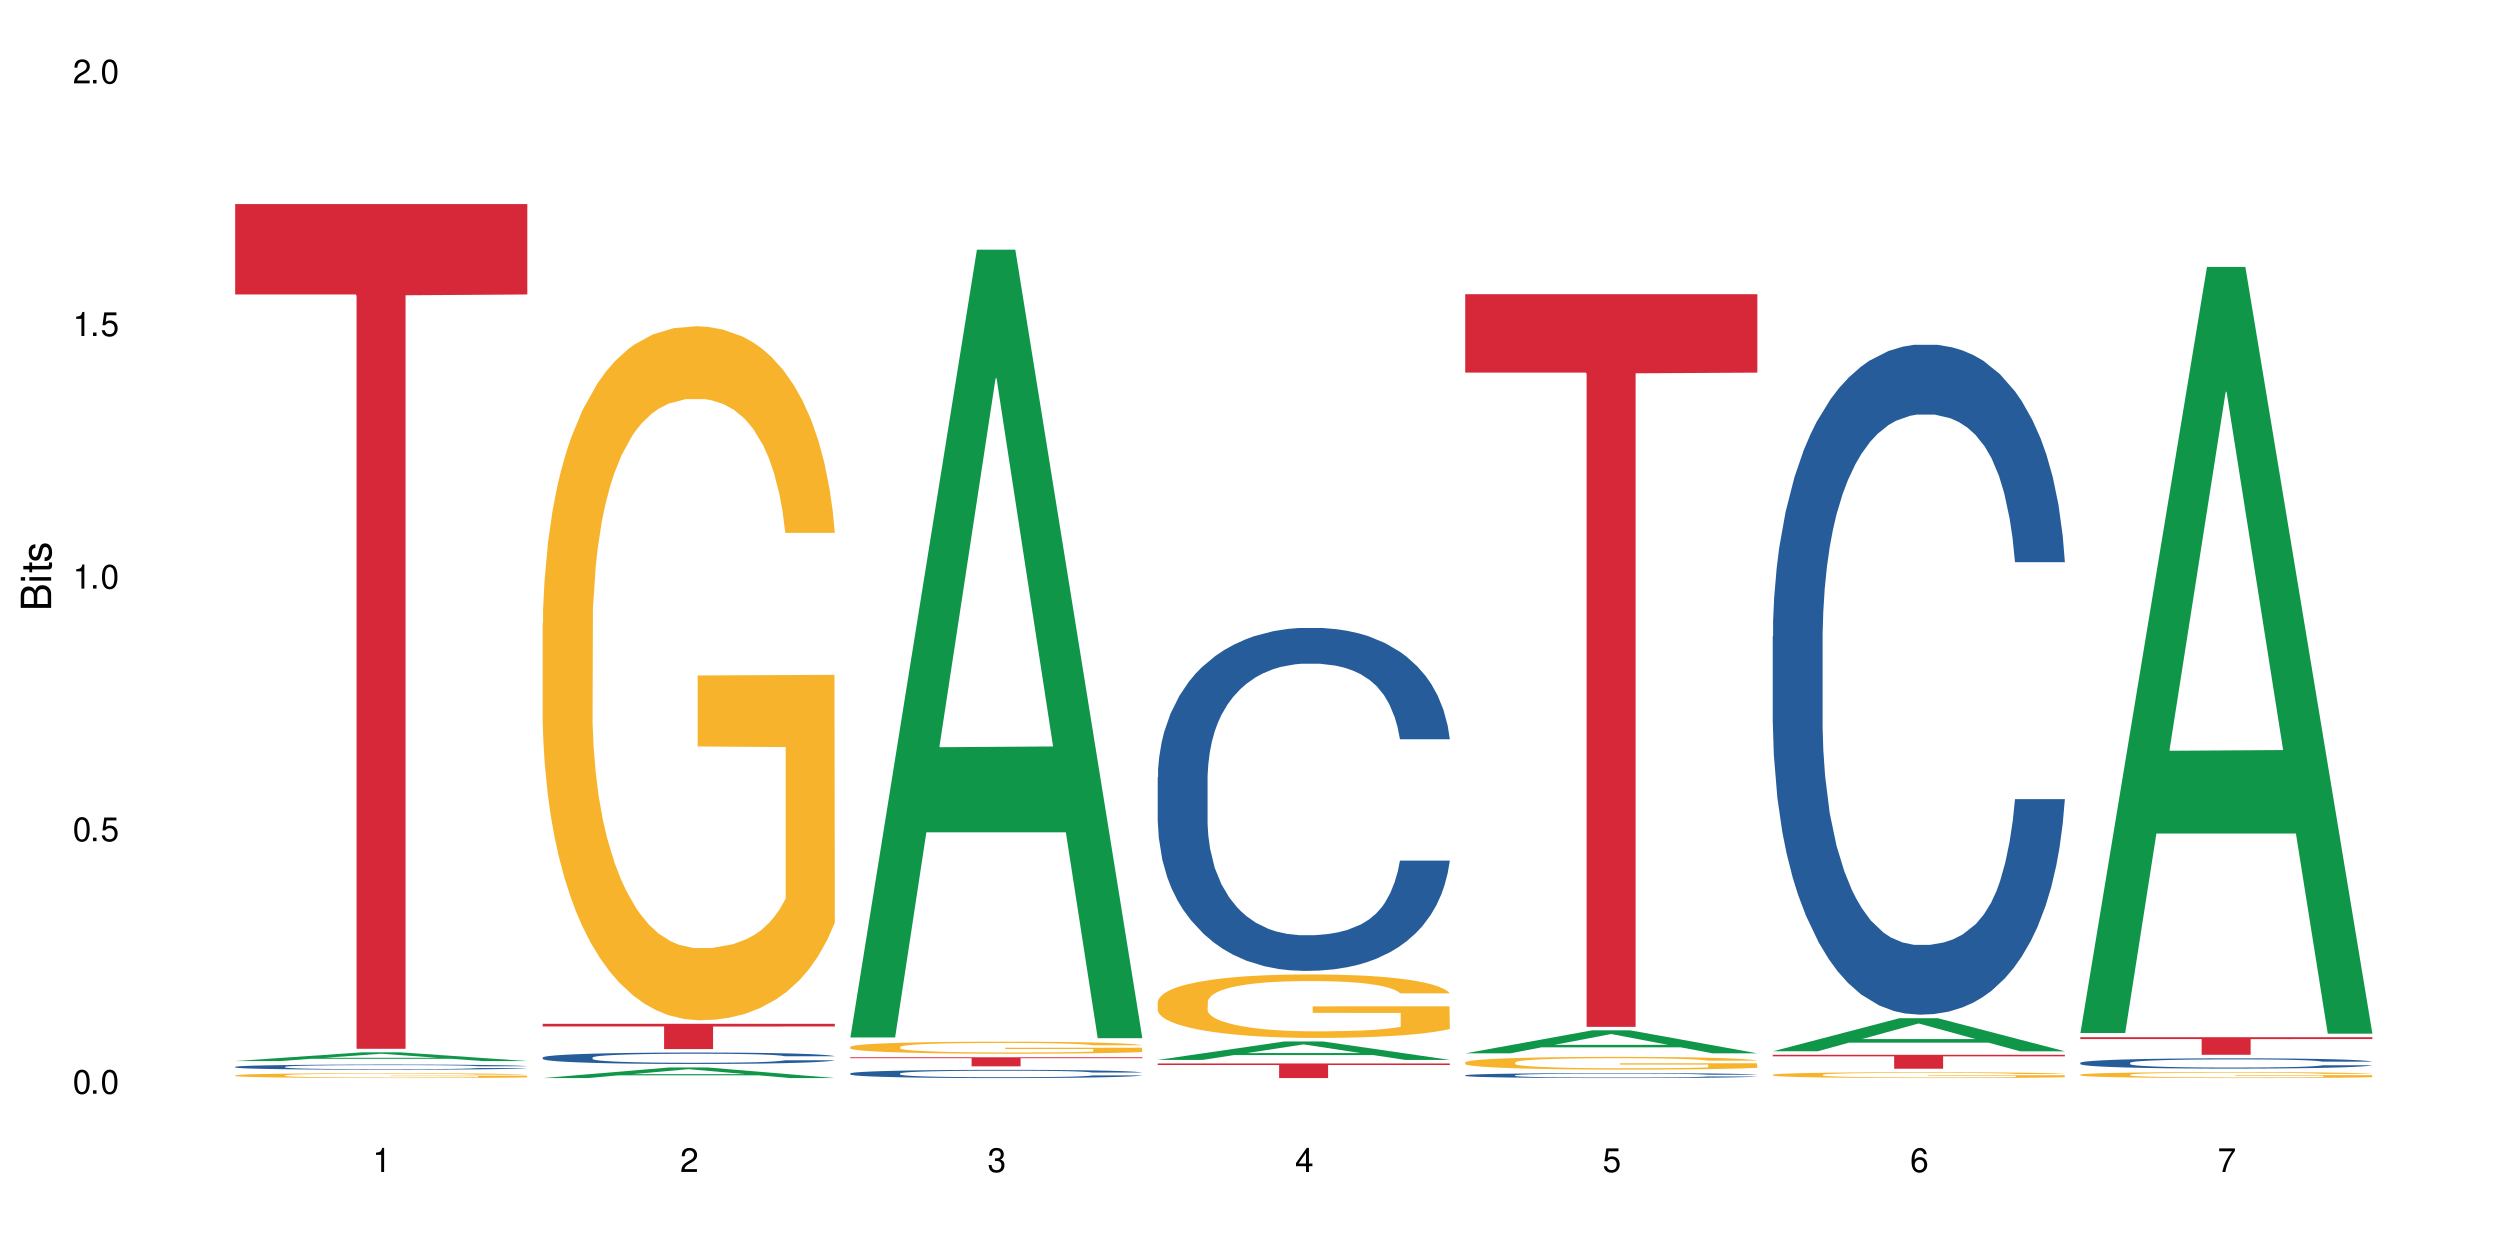 <?xml version="1.0" encoding="UTF-8"?>
<svg xmlns="http://www.w3.org/2000/svg" xmlns:xlink="http://www.w3.org/1999/xlink" width="720" height="360" viewBox="0 0 720 360">
<defs>
<g>
<g id="glyph-0-0">
</g>
<g id="glyph-0-1">
<path d="M 2.641 -6.938 C 2 -6.938 1.422 -6.656 1.078 -6.172 C 0.641 -5.562 0.406 -4.641 0.406 -3.359 C 0.406 -1.016 1.188 0.219 2.641 0.219 C 4.078 0.219 4.859 -1.016 4.859 -3.297 C 4.859 -4.641 4.656 -5.547 4.203 -6.172 C 3.844 -6.656 3.281 -6.938 2.641 -6.938 Z M 2.641 -6.188 C 3.547 -6.188 4 -5.25 4 -3.375 C 4 -1.406 3.562 -0.484 2.625 -0.484 C 1.734 -0.484 1.281 -1.438 1.281 -3.344 C 1.281 -5.25 1.734 -6.188 2.641 -6.188 Z M 2.641 -6.188 "/>
</g>
<g id="glyph-0-2">
<path d="M 1.828 -1 L 0.828 -1 L 0.828 0 L 1.828 0 Z M 1.828 -1 "/>
</g>
<g id="glyph-0-3">
<path d="M 4.562 -6.797 L 1.062 -6.797 L 0.547 -3.094 L 1.328 -3.094 C 1.719 -3.562 2.047 -3.734 2.578 -3.734 C 3.484 -3.734 4.062 -3.109 4.062 -2.094 C 4.062 -1.125 3.484 -0.531 2.578 -0.531 C 1.828 -0.531 1.375 -0.906 1.188 -1.672 L 0.328 -1.672 C 0.453 -1.109 0.547 -0.844 0.75 -0.594 C 1.125 -0.078 1.828 0.219 2.594 0.219 C 3.969 0.219 4.922 -0.781 4.922 -2.219 C 4.922 -3.562 4.031 -4.484 2.719 -4.484 C 2.25 -4.484 1.859 -4.359 1.469 -4.062 L 1.734 -5.969 L 4.562 -5.969 Z M 4.562 -6.797 "/>
</g>
<g id="glyph-0-4">
<path d="M 2.484 -4.938 L 2.484 0 L 3.328 0 L 3.328 -6.938 L 2.766 -6.938 C 2.469 -5.875 2.281 -5.734 0.984 -5.562 L 0.984 -4.938 Z M 2.484 -4.938 "/>
</g>
<g id="glyph-0-5">
<path d="M 4.859 -0.828 L 1.281 -0.828 C 1.359 -1.406 1.672 -1.781 2.5 -2.281 L 3.469 -2.828 C 4.406 -3.344 4.906 -4.062 4.906 -4.906 C 4.906 -5.484 4.672 -6.031 4.266 -6.406 C 3.859 -6.766 3.375 -6.938 2.719 -6.938 C 1.859 -6.938 1.219 -6.625 0.844 -6.031 C 0.609 -5.672 0.5 -5.234 0.484 -4.531 L 1.328 -4.531 C 1.359 -5.016 1.406 -5.281 1.531 -5.516 C 1.75 -5.938 2.188 -6.203 2.703 -6.203 C 3.469 -6.203 4.031 -5.641 4.031 -4.891 C 4.031 -4.344 3.719 -3.859 3.125 -3.516 L 2.234 -3 C 0.812 -2.172 0.406 -1.531 0.328 -0.016 L 4.859 -0.016 Z M 4.859 -0.828 "/>
</g>
<g id="glyph-0-6">
<path d="M 2.125 -3.188 L 2.578 -3.188 C 3.5 -3.188 3.984 -2.766 3.984 -1.922 C 3.984 -1.062 3.469 -0.531 2.594 -0.531 C 1.656 -0.531 1.203 -1 1.156 -2.016 L 0.312 -2.016 C 0.344 -1.453 0.438 -1.094 0.609 -0.781 C 0.953 -0.109 1.625 0.219 2.547 0.219 C 3.953 0.219 4.859 -0.625 4.859 -1.938 C 4.859 -2.828 4.516 -3.297 3.703 -3.594 C 4.344 -3.844 4.656 -4.328 4.656 -5.031 C 4.656 -6.219 3.875 -6.938 2.578 -6.938 C 1.203 -6.938 0.484 -6.172 0.453 -4.703 L 1.297 -4.703 C 1.312 -5.125 1.344 -5.359 1.453 -5.578 C 1.641 -5.969 2.062 -6.203 2.594 -6.203 C 3.344 -6.203 3.797 -5.75 3.797 -5 C 3.797 -4.516 3.609 -4.219 3.25 -4.047 C 3.016 -3.953 2.703 -3.922 2.125 -3.906 Z M 2.125 -3.188 "/>
</g>
<g id="glyph-0-7">
<path d="M 3.141 -1.672 L 3.141 0 L 3.984 0 L 3.984 -1.672 L 4.984 -1.672 L 4.984 -2.438 L 3.984 -2.438 L 3.984 -6.938 L 3.359 -6.938 L 0.266 -2.578 L 0.266 -1.672 Z M 3.141 -2.438 L 1 -2.438 L 3.141 -5.5 Z M 3.141 -2.438 "/>
</g>
<g id="glyph-0-8">
<path d="M 4.781 -5.125 C 4.609 -6.266 3.891 -6.938 2.844 -6.938 C 2.094 -6.938 1.422 -6.578 1.031 -5.953 C 0.594 -5.266 0.406 -4.422 0.406 -3.172 C 0.406 -2 0.578 -1.25 0.984 -0.641 C 1.359 -0.078 1.953 0.219 2.703 0.219 C 3.984 0.219 4.922 -0.75 4.922 -2.094 C 4.922 -3.375 4.062 -4.281 2.844 -4.281 C 2.172 -4.281 1.641 -4.031 1.281 -3.516 C 1.281 -5.234 1.828 -6.188 2.797 -6.188 C 3.391 -6.188 3.797 -5.797 3.938 -5.125 Z M 2.734 -3.531 C 3.547 -3.531 4.062 -2.953 4.062 -2.031 C 4.062 -1.156 3.484 -0.531 2.703 -0.531 C 1.922 -0.531 1.328 -1.188 1.328 -2.078 C 1.328 -2.938 1.906 -3.531 2.734 -3.531 Z M 2.734 -3.531 "/>
</g>
<g id="glyph-0-9">
<path d="M 4.984 -6.797 L 0.438 -6.797 L 0.438 -5.969 L 4.109 -5.969 C 2.5 -3.656 1.828 -2.234 1.328 0 L 2.219 0 C 2.594 -2.172 3.453 -4.047 4.984 -6.094 Z M 4.984 -6.797 "/>
</g>
<g id="glyph-1-0">
</g>
<g id="glyph-1-1">
<path d="M 0 -0.953 L 0 -4.891 C 0 -5.719 -0.234 -6.344 -0.734 -6.797 C -1.188 -7.234 -1.812 -7.469 -2.5 -7.469 C -3.547 -7.469 -4.188 -7 -4.625 -5.875 C -4.984 -6.688 -5.625 -7.094 -6.531 -7.094 C -7.172 -7.094 -7.734 -6.859 -8.141 -6.391 C -8.562 -5.922 -8.75 -5.344 -8.75 -4.5 L -8.75 -0.953 Z M -4.984 -2.062 L -7.766 -2.062 L -7.766 -4.219 C -7.766 -4.844 -7.688 -5.203 -7.453 -5.5 C -7.219 -5.812 -6.859 -5.969 -6.375 -5.969 C -5.891 -5.969 -5.531 -5.812 -5.297 -5.5 C -5.062 -5.203 -4.984 -4.844 -4.984 -4.219 Z M -0.984 -2.062 L -4 -2.062 L -4 -4.781 C -4 -5.766 -3.438 -6.359 -2.484 -6.359 C -1.547 -6.359 -0.984 -5.766 -0.984 -4.781 Z M -0.984 -2.062 "/>
</g>
<g id="glyph-1-2">
<path d="M -6.281 -1.797 L -6.281 -0.797 L 0 -0.797 L 0 -1.797 Z M -8.75 -1.797 L -8.75 -0.797 L -7.484 -0.797 L -7.484 -1.797 Z M -8.75 -1.797 "/>
</g>
<g id="glyph-1-3">
<path d="M -6.281 -3.047 L -6.281 -2.016 L -8.016 -2.016 L -8.016 -1.016 L -6.281 -1.016 L -6.281 -0.172 L -5.469 -0.172 L -5.469 -1.016 L -0.719 -1.016 C -0.078 -1.016 0.281 -1.453 0.281 -2.234 C 0.281 -2.5 0.25 -2.719 0.188 -3.047 L -0.641 -3.047 C -0.609 -2.906 -0.594 -2.766 -0.594 -2.562 C -0.594 -2.141 -0.719 -2.016 -1.156 -2.016 L -5.469 -2.016 L -5.469 -3.047 Z M -6.281 -3.047 "/>
</g>
<g id="glyph-1-4">
<path d="M -4.531 -5.25 C -5.766 -5.25 -6.469 -4.422 -6.469 -2.969 C -6.469 -1.516 -5.719 -0.562 -4.547 -0.562 C -3.562 -0.562 -3.094 -1.062 -2.734 -2.562 L -2.516 -3.484 C -2.344 -4.188 -2.094 -4.469 -1.641 -4.469 C -1.047 -4.469 -0.641 -3.875 -0.641 -3 C -0.641 -2.453 -0.797 -2 -1.062 -1.75 C -1.25 -1.594 -1.422 -1.531 -1.875 -1.469 L -1.875 -0.406 C -0.422 -0.453 0.281 -1.266 0.281 -2.922 C 0.281 -4.5 -0.5 -5.516 -1.719 -5.516 C -2.656 -5.516 -3.172 -4.984 -3.469 -3.734 L -3.703 -2.766 C -3.891 -1.953 -4.156 -1.609 -4.594 -1.609 C -5.188 -1.609 -5.547 -2.125 -5.547 -2.938 C -5.547 -3.75 -5.203 -4.172 -4.531 -4.203 Z M -4.531 -5.25 "/>
</g>
</g>
</defs>
<rect x="-72" y="-36" width="864" height="432" fill="rgb(100%, 100%, 100%)" fill-opacity="1"/>
<path fill-rule="nonzero" fill="rgb(6.275%, 58.824%, 28.235%)" fill-opacity="1" d="M 67.73 305.582 L 67.82 305.578 L 104.227 303.074 L 115.281 303.074 L 151.867 305.586 L 139.012 305.586 L 129.844 304.93 L 89.664 304.93 L 80.676 305.582 L 67.73 305.582 L 93.527 304.656 L 126.156 304.656 L 109.887 303.484 L 109.707 303.484 L 109.527 303.488 L 93.438 304.656 L 93.527 304.656 Z M 67.73 305.582 "/>
<path fill-rule="nonzero" fill="rgb(14.51%, 36.078%, 60%)" fill-opacity="1" d="M 67.73 307.242 L 67.832 307.238 L 67.832 307.207 L 68.141 307.156 L 68.859 307.09 L 69.578 307.047 L 71.426 306.965 L 73.988 306.887 L 76.656 306.828 L 78.605 306.793 L 80.352 306.766 L 84.352 306.715 L 86.918 306.691 L 89.688 306.668 L 93.074 306.645 L 95.535 306.629 L 101.078 306.609 L 105.18 306.598 L 108.363 306.594 L 115.238 306.594 L 119.34 306.602 L 122.316 306.605 L 125.598 306.617 L 128.371 306.629 L 133.191 306.66 L 137.5 306.699 L 139.449 306.719 L 142.527 306.762 L 144.891 306.801 L 146.531 306.836 L 148.379 306.887 L 150.02 306.949 L 151.25 307.02 L 151.867 307.078 L 137.5 307.078 L 136.785 307.023 L 135.961 306.98 L 134.422 306.926 L 132.883 306.887 L 130.73 306.848 L 128.781 306.82 L 126.113 306.793 L 123.754 306.777 L 121.289 306.766 L 118.93 306.758 L 114.414 306.75 L 109.184 306.75 L 107.234 306.754 L 103.23 306.762 L 101.078 306.773 L 98 306.793 L 95.844 306.809 L 93.281 306.836 L 91.535 306.859 L 89.379 306.895 L 87.84 306.926 L 86.098 306.973 L 85.07 307.004 L 84.148 307.043 L 83.328 307.086 L 82.711 307.137 L 82.301 307.184 L 82.094 307.234 L 82.094 307.445 L 82.301 307.492 L 82.812 307.551 L 84.148 307.633 L 86.098 307.703 L 88.355 307.762 L 90.508 307.801 L 91.742 307.82 L 93.383 307.844 L 95.945 307.871 L 99.641 307.898 L 101.797 307.91 L 105.078 307.918 L 108.465 307.926 L 112.98 307.926 L 116.98 307.918 L 119.648 307.914 L 122.418 307.902 L 126.215 307.879 L 128.574 307.855 L 130.629 307.832 L 132.168 307.805 L 133.191 307.785 L 134.73 307.742 L 135.961 307.695 L 136.887 307.648 L 137.5 307.602 L 151.867 307.602 L 151.25 307.656 L 150.328 307.707 L 149.402 307.75 L 147.969 307.797 L 146.324 307.836 L 143.965 307.887 L 142.016 307.918 L 139.449 307.949 L 137.09 307.977 L 134.527 308 L 130.73 308.027 L 128.266 308.039 L 125.598 308.051 L 122.418 308.062 L 118.418 308.074 L 114.109 308.078 L 105.797 308.078 L 102.617 308.07 L 98.41 308.059 L 93.176 308.035 L 89.379 308.008 L 86.406 307.984 L 83.84 307.957 L 80.969 307.918 L 77.273 307.859 L 75.016 307.812 L 73.477 307.773 L 71.734 307.723 L 70.5 307.676 L 69.066 307.598 L 68.039 307.504 L 67.73 307.43 Z M 67.73 307.242 "/>
<path fill-rule="nonzero" fill="rgb(96.863%, 70.196%, 16.863%)" fill-opacity="1" d="M 67.73 309.688 L 67.832 309.688 L 67.832 309.66 L 68.242 309.605 L 69.27 309.523 L 70.605 309.461 L 72.039 309.41 L 72.965 309.383 L 74.504 309.344 L 75.836 309.316 L 79.223 309.258 L 83.531 309.203 L 85.891 309.184 L 88.559 309.16 L 92.355 309.137 L 94.102 309.129 L 99.438 309.105 L 105.488 309.094 L 112.16 309.09 L 115.238 309.09 L 119.441 309.098 L 125.188 309.109 L 128.473 309.125 L 131.039 309.137 L 133.707 309.152 L 136.988 309.18 L 140.066 309.207 L 142.527 309.238 L 144.992 309.277 L 147.043 309.316 L 148.789 309.363 L 150.328 309.418 L 151.25 309.461 L 151.867 309.504 L 137.605 309.504 L 136.785 309.461 L 135.859 309.426 L 134.32 309.383 L 131.242 309.328 L 128.371 309.297 L 125.906 309.277 L 122.828 309.258 L 119.855 309.246 L 116.469 309.238 L 108.977 309.238 L 104.055 309.246 L 101.18 309.254 L 99.129 309.266 L 96.254 309.285 L 94.512 309.301 L 93.484 309.312 L 90.406 309.352 L 88.355 309.387 L 87.227 309.41 L 85.789 309.449 L 84.762 309.484 L 83.633 309.535 L 83.02 309.57 L 82.199 309.66 L 82.094 309.887 L 82.402 309.938 L 83.02 309.988 L 83.84 310.035 L 85.07 310.082 L 86.301 310.121 L 88.457 310.168 L 90.305 310.203 L 91.742 310.223 L 94.512 310.258 L 95.641 310.27 L 98.309 310.293 L 101.078 310.312 L 104.465 310.324 L 107.027 310.332 L 111.133 310.34 L 116.363 310.34 L 122.52 310.332 L 126.422 310.324 L 129.09 310.312 L 130.832 310.305 L 132.988 310.289 L 134.527 310.277 L 135.961 310.262 L 137.707 310.242 L 137.707 309.938 L 112.363 309.934 L 112.363 309.793 L 151.762 309.789 L 151.867 310.289 L 149.711 310.324 L 147.043 310.355 L 144.48 310.383 L 141.812 310.402 L 138.016 310.43 L 134.938 310.441 L 130.215 310.461 L 125.906 310.473 L 121.395 310.48 L 117.391 310.484 L 108.465 310.484 L 103.949 310.477 L 100.359 310.465 L 97.074 310.453 L 93.793 310.438 L 89.688 310.41 L 87.02 310.387 L 84.25 310.359 L 81.48 310.328 L 79.016 310.293 L 75.734 310.238 L 73.988 310.199 L 72.348 310.156 L 71.117 310.117 L 69.988 310.07 L 69.168 310.027 L 68.348 309.973 L 67.938 309.926 L 67.73 309.887 Z M 67.73 309.688 "/>
<path fill-rule="nonzero" fill="rgb(83.922%, 15.686%, 22.353%)" fill-opacity="1" d="M 67.73 58.766 L 151.867 58.766 L 151.867 84.809 L 116.801 85.039 L 116.801 302.062 L 102.695 302.062 L 102.695 85.266 L 102.488 84.809 L 67.73 84.809 Z M 67.73 58.766 "/>
<path fill-rule="nonzero" fill="rgb(6.275%, 58.824%, 28.235%)" fill-opacity="1" d="M 156.293 310.484 L 156.383 310.48 L 192.789 307.43 L 203.844 307.43 L 240.43 310.484 L 227.574 310.484 L 218.406 309.688 L 178.227 309.688 L 169.238 310.484 L 156.293 310.484 L 182.094 309.359 L 214.723 309.355 L 198.453 307.93 L 198.273 307.926 L 198.094 307.938 L 182.004 309.355 L 182.094 309.359 Z M 156.293 310.484 "/>
<path fill-rule="nonzero" fill="rgb(14.51%, 36.078%, 60%)" fill-opacity="1" d="M 156.293 304.562 L 156.398 304.562 L 156.398 304.488 L 156.703 304.375 L 157.422 304.23 L 158.141 304.133 L 159.988 303.953 L 162.555 303.785 L 165.223 303.652 L 167.172 303.574 L 168.914 303.512 L 172.918 303.402 L 175.48 303.344 L 178.25 303.293 L 181.637 303.242 L 184.102 303.215 L 189.641 303.164 L 193.746 303.145 L 196.926 303.137 L 203.801 303.137 L 207.902 303.148 L 210.879 303.164 L 214.164 303.188 L 216.934 303.215 L 221.754 303.281 L 226.066 303.363 L 228.016 303.41 L 231.094 303.504 L 233.453 303.594 L 235.094 303.672 L 236.941 303.785 L 238.582 303.918 L 239.812 304.07 L 240.43 304.199 L 226.066 304.199 L 225.348 304.082 L 224.527 303.988 L 222.988 303.863 L 221.449 303.777 L 219.293 303.691 L 217.344 303.633 L 214.676 303.578 L 212.316 303.539 L 209.855 303.512 L 207.492 303.496 L 202.98 303.477 L 197.746 303.477 L 195.797 303.484 L 191.797 303.508 L 189.641 303.527 L 186.562 303.57 L 184.406 303.609 L 181.844 303.668 L 180.098 303.719 L 177.945 303.797 L 176.406 303.867 L 174.66 303.969 L 173.633 304.043 L 172.711 304.125 L 171.891 304.227 L 171.273 304.332 L 170.863 304.441 L 170.66 304.551 L 170.66 305.016 L 170.863 305.121 L 171.379 305.25 L 172.711 305.434 L 174.66 305.59 L 176.918 305.719 L 179.074 305.809 L 180.305 305.848 L 181.945 305.898 L 184.512 305.957 L 188.203 306.02 L 190.359 306.043 L 193.641 306.066 L 197.027 306.078 L 201.543 306.078 L 205.543 306.066 L 208.211 306.051 L 210.98 306.027 L 214.777 305.977 L 217.137 305.926 L 219.191 305.871 L 220.73 305.812 L 221.754 305.766 L 223.293 305.672 L 224.527 305.57 L 225.449 305.465 L 226.066 305.363 L 240.43 305.363 L 239.812 305.484 L 238.891 305.602 L 237.969 305.688 L 236.531 305.793 L 234.891 305.887 L 232.527 305.992 L 230.578 306.059 L 228.016 306.133 L 225.656 306.191 L 223.09 306.242 L 219.293 306.305 L 216.832 306.332 L 214.164 306.359 L 210.98 306.383 L 206.98 306.406 L 202.672 306.418 L 198.668 306.418 L 194.359 306.414 L 191.18 306.402 L 186.973 306.375 L 181.738 306.32 L 177.945 306.266 L 174.969 306.207 L 172.402 306.148 L 169.531 306.066 L 165.836 305.934 L 163.578 305.832 L 162.039 305.746 L 160.297 305.629 L 159.066 305.523 L 157.629 305.355 L 156.602 305.145 L 156.293 304.98 Z M 156.293 304.562 "/>
<path fill-rule="nonzero" fill="rgb(96.863%, 70.196%, 16.863%)" fill-opacity="1" d="M 156.293 179.566 L 156.398 179.387 L 156.398 175.734 L 156.809 167.52 L 157.832 156.203 L 159.168 146.891 L 160.605 139.59 L 161.527 135.758 L 163.066 130.281 L 164.398 126.266 L 167.785 118.051 L 172.094 110.383 L 174.457 107.098 L 177.121 103.992 L 180.918 100.527 L 182.664 99.246 L 188 96.328 L 194.051 94.5 L 200.723 93.953 L 203.801 94.137 L 208.008 94.867 L 213.754 96.875 L 217.035 98.699 L 219.602 100.527 L 222.27 102.898 L 225.551 106.551 L 228.629 110.93 L 231.094 115.312 L 233.555 120.789 L 235.605 126.629 L 237.352 133.02 L 238.891 140.684 L 239.812 147.074 L 240.43 153.465 L 226.168 153.465 L 225.348 147.074 L 224.422 142.145 L 222.883 136.121 L 221.344 131.742 L 219.805 128.273 L 216.934 123.527 L 214.473 120.605 L 211.395 118.051 L 208.418 116.406 L 205.031 115.312 L 202.98 114.945 L 197.543 114.945 L 192.617 116.223 L 189.742 117.684 L 187.691 119.145 L 184.816 121.883 L 183.074 124.074 L 182.047 125.535 L 178.969 131.191 L 176.918 136.305 L 175.789 139.773 L 174.352 145.25 L 173.328 150.176 L 172.199 157.48 L 171.582 162.957 L 170.762 175.367 L 170.66 208.227 L 170.965 215.164 L 171.582 222.648 L 172.402 229.219 L 173.633 236.156 L 174.867 241.449 L 177.02 248.57 L 178.867 253.316 L 180.305 256.418 L 183.074 261.348 L 184.203 262.988 L 186.871 266.277 L 189.641 268.832 L 193.027 271.023 L 195.59 272.117 L 199.695 273.031 L 204.93 273.031 L 211.086 271.934 L 214.984 270.473 L 217.652 269.016 L 219.395 267.734 L 221.551 265.727 L 223.09 263.902 L 224.527 261.895 L 226.27 258.793 L 226.27 215.164 L 200.926 214.98 L 200.926 194.535 L 240.328 194.352 L 240.43 265.727 L 238.273 270.656 L 235.605 275.402 L 233.043 279.055 L 230.375 282.156 L 226.578 285.625 L 223.5 287.816 L 218.781 290.371 L 214.473 292.016 L 209.957 293.109 L 205.953 293.656 L 201.234 293.84 L 197.027 293.477 L 192.512 292.379 L 188.922 290.918 L 185.641 289.094 L 182.355 286.719 L 178.25 282.887 L 175.582 279.785 L 172.812 275.949 L 170.043 271.387 L 167.582 266.457 L 165.938 262.625 L 164.297 258.242 L 162.555 252.766 L 160.91 246.562 L 159.68 240.902 L 158.551 234.512 L 157.73 228.488 L 156.91 220.273 L 156.5 213.703 L 156.293 208.043 Z M 156.293 179.566 "/>
<path fill-rule="nonzero" fill="rgb(83.922%, 15.686%, 22.353%)" fill-opacity="1" d="M 156.293 294.852 L 240.43 294.852 L 240.43 295.629 L 205.363 295.637 L 205.363 302.125 L 191.258 302.125 L 191.258 295.645 L 191.051 295.629 L 156.293 295.629 Z M 156.293 294.852 "/>
<path fill-rule="nonzero" fill="rgb(6.275%, 58.824%, 28.235%)" fill-opacity="1" d="M 244.859 298.781 L 244.949 298.57 L 281.352 71.902 L 292.41 71.902 L 328.992 298.996 L 316.141 298.996 L 306.969 239.719 L 266.789 239.719 L 257.801 298.781 L 244.859 298.781 L 270.656 215.195 L 303.285 214.98 L 287.016 109.004 L 286.836 108.793 L 286.656 109.434 L 270.566 214.98 L 270.656 215.195 Z M 244.859 298.781 "/>
<path fill-rule="nonzero" fill="rgb(14.51%, 36.078%, 60%)" fill-opacity="1" d="M 244.859 309.148 L 244.961 309.145 L 244.961 309.094 L 245.27 309.012 L 245.988 308.906 L 246.703 308.836 L 248.551 308.707 L 251.117 308.586 L 253.785 308.488 L 255.734 308.434 L 257.477 308.391 L 261.48 308.309 L 264.043 308.27 L 266.816 308.23 L 270.199 308.195 L 272.664 308.172 L 278.203 308.137 L 282.309 308.125 L 285.488 308.117 L 292.363 308.117 L 296.469 308.125 L 299.441 308.137 L 302.727 308.152 L 305.496 308.172 L 310.32 308.223 L 314.629 308.281 L 316.578 308.316 L 319.656 308.383 L 322.016 308.449 L 323.656 308.504 L 325.504 308.586 L 327.145 308.684 L 328.379 308.793 L 328.992 308.887 L 314.629 308.887 L 313.91 308.801 L 313.09 308.73 L 311.551 308.645 L 310.012 308.582 L 307.855 308.516 L 305.906 308.477 L 303.238 308.434 L 300.879 308.41 L 298.418 308.391 L 296.059 308.375 L 291.543 308.363 L 286.309 308.363 L 284.359 308.367 L 280.359 308.387 L 278.203 308.402 L 275.125 308.43 L 272.973 308.461 L 270.406 308.504 L 268.66 308.539 L 266.508 308.594 L 264.969 308.645 L 263.223 308.715 L 262.199 308.77 L 261.273 308.832 L 260.453 308.902 L 259.84 308.98 L 259.426 309.059 L 259.223 309.137 L 259.223 309.473 L 259.426 309.551 L 259.941 309.641 L 261.273 309.773 L 263.223 309.887 L 265.48 309.98 L 267.637 310.043 L 268.867 310.074 L 270.508 310.109 L 273.074 310.152 L 276.77 310.195 L 278.922 310.211 L 282.207 310.23 L 285.59 310.238 L 290.105 310.238 L 294.109 310.23 L 296.773 310.219 L 299.547 310.203 L 303.344 310.164 L 305.703 310.129 L 307.754 310.09 L 309.293 310.047 L 310.32 310.012 L 311.859 309.945 L 313.09 309.871 L 314.012 309.797 L 314.629 309.723 L 328.992 309.723 L 328.379 309.809 L 327.453 309.895 L 326.531 309.957 L 325.094 310.031 L 323.453 310.102 L 321.094 310.176 L 319.145 310.227 L 316.578 310.281 L 314.219 310.32 L 311.652 310.359 L 307.855 310.402 L 305.395 310.422 L 302.727 310.441 L 299.547 310.461 L 295.543 310.473 L 291.234 310.484 L 287.234 310.484 L 282.926 310.48 L 279.742 310.473 L 275.535 310.453 L 270.305 310.414 L 266.508 310.371 L 263.531 310.332 L 260.965 310.289 L 258.094 310.23 L 254.398 310.133 L 252.145 310.062 L 250.605 310 L 248.859 309.918 L 247.629 309.84 L 246.191 309.719 L 245.164 309.566 L 244.859 309.445 Z M 244.859 309.148 "/>
<path fill-rule="nonzero" fill="rgb(96.863%, 70.196%, 16.863%)" fill-opacity="1" d="M 244.859 301.492 L 244.961 301.488 L 244.961 301.426 L 245.371 301.281 L 246.398 301.086 L 247.73 300.926 L 249.168 300.797 L 250.09 300.73 L 251.629 300.637 L 252.965 300.566 L 256.348 300.426 L 260.66 300.293 L 263.02 300.234 L 265.688 300.18 L 269.484 300.121 L 271.227 300.098 L 276.562 300.047 L 282.617 300.016 L 289.285 300.008 L 292.363 300.012 L 296.57 300.023 L 302.316 300.059 L 305.598 300.09 L 308.164 300.121 L 310.832 300.16 L 314.117 300.227 L 317.195 300.301 L 319.656 300.379 L 322.117 300.473 L 324.172 300.574 L 325.914 300.684 L 327.453 300.816 L 328.379 300.93 L 328.992 301.039 L 314.73 301.039 L 313.91 300.93 L 312.988 300.844 L 311.449 300.738 L 309.91 300.66 L 308.371 300.602 L 305.496 300.52 L 303.035 300.469 L 299.957 300.426 L 296.98 300.395 L 293.594 300.379 L 291.543 300.371 L 286.105 300.371 L 281.18 300.395 L 278.309 300.418 L 276.254 300.445 L 273.383 300.492 L 271.637 300.527 L 270.613 300.555 L 267.535 300.652 L 265.48 300.742 L 264.352 300.801 L 262.918 300.895 L 261.891 300.98 L 260.762 301.109 L 260.145 301.203 L 259.324 301.418 L 259.223 301.988 L 259.531 302.109 L 260.145 302.238 L 260.965 302.352 L 262.199 302.473 L 263.43 302.566 L 265.582 302.688 L 267.43 302.77 L 268.867 302.824 L 271.637 302.91 L 272.766 302.938 L 275.434 302.996 L 278.203 303.039 L 281.59 303.078 L 284.156 303.098 L 288.258 303.113 L 293.492 303.113 L 299.648 303.094 L 303.547 303.066 L 306.215 303.043 L 307.961 303.02 L 310.113 302.984 L 311.652 302.953 L 313.09 302.918 L 314.832 302.867 L 314.832 302.109 L 289.492 302.105 L 289.492 301.75 L 328.891 301.746 L 328.992 302.984 L 326.84 303.07 L 324.172 303.152 L 321.605 303.219 L 318.938 303.27 L 315.141 303.332 L 312.062 303.367 L 307.344 303.414 L 303.035 303.441 L 298.52 303.461 L 294.52 303.469 L 289.797 303.473 L 285.59 303.469 L 281.078 303.449 L 277.484 303.422 L 274.203 303.391 L 270.918 303.352 L 266.816 303.285 L 264.148 303.23 L 261.379 303.164 L 258.605 303.082 L 256.145 303 L 254.504 302.934 L 252.859 302.855 L 251.117 302.762 L 249.477 302.652 L 248.242 302.555 L 247.113 302.445 L 246.293 302.34 L 245.473 302.199 L 245.062 302.082 L 244.859 301.984 Z M 244.859 301.492 "/>
<path fill-rule="nonzero" fill="rgb(83.922%, 15.686%, 22.353%)" fill-opacity="1" d="M 244.859 304.484 L 328.992 304.484 L 328.992 304.766 L 293.93 304.766 L 293.93 307.105 L 279.82 307.105 L 279.82 304.77 L 279.617 304.766 L 244.859 304.766 Z M 244.859 304.484 "/>
<path fill-rule="nonzero" fill="rgb(6.275%, 58.824%, 28.235%)" fill-opacity="1" d="M 333.422 305.254 L 333.512 305.246 L 369.914 299.934 L 380.973 299.934 L 417.555 305.258 L 404.703 305.258 L 395.535 303.867 L 355.355 303.867 L 346.363 305.254 L 333.422 305.254 L 359.219 303.293 L 391.848 303.289 L 375.578 300.805 L 375.398 300.801 L 375.219 300.812 L 359.129 303.289 L 359.219 303.293 Z M 333.422 305.254 "/>
<path fill-rule="nonzero" fill="rgb(14.51%, 36.078%, 60%)" fill-opacity="1" d="M 333.422 223.832 L 333.523 223.742 L 333.523 221.578 L 333.832 218.145 L 334.551 213.812 L 335.27 210.836 L 337.113 205.508 L 339.68 200.363 L 342.348 196.391 L 344.297 194.043 L 346.043 192.238 L 350.043 188.898 L 352.609 187.184 L 355.379 185.648 L 358.766 184.113 L 361.227 183.211 L 366.766 181.766 L 370.871 181.133 L 374.051 180.863 L 380.926 180.863 L 385.031 181.223 L 388.008 181.676 L 391.289 182.398 L 394.059 183.211 L 398.883 185.195 L 403.191 187.723 L 405.141 189.168 L 408.219 191.965 L 410.578 194.676 L 412.223 197.023 L 414.066 200.363 L 415.711 204.426 L 416.941 209.027 L 417.555 212.91 L 403.191 212.91 L 402.473 209.301 L 401.652 206.5 L 400.113 202.801 L 398.574 200.184 L 396.422 197.562 L 394.469 195.848 L 391.805 194.133 L 389.441 193.051 L 386.98 192.238 L 384.621 191.695 L 380.105 191.152 L 374.875 191.152 L 372.922 191.336 L 368.922 192.059 L 366.766 192.688 L 363.688 193.953 L 361.535 195.125 L 358.969 196.934 L 357.227 198.465 L 355.07 200.812 L 353.531 202.891 L 351.789 205.867 L 350.762 208.125 L 349.836 210.652 L 349.016 213.633 L 348.402 216.793 L 347.992 220.133 L 347.785 223.383 L 347.785 237.375 L 347.992 240.625 L 348.504 244.418 L 349.836 249.922 L 351.789 254.707 L 354.043 258.5 L 356.199 261.207 L 357.43 262.473 L 359.07 263.914 L 361.637 265.723 L 365.332 267.527 L 367.484 268.25 L 370.77 268.973 L 374.156 269.332 L 378.668 269.332 L 382.672 268.973 L 385.34 268.52 L 388.109 267.797 L 391.906 266.262 L 394.266 264.82 L 396.316 263.102 L 397.855 261.387 L 398.883 259.945 L 400.422 257.145 L 401.652 254.074 L 402.578 250.918 L 403.191 247.848 L 417.555 247.848 L 416.941 251.457 L 416.016 254.977 L 415.094 257.598 L 413.656 260.758 L 412.016 263.555 L 409.656 266.715 L 407.707 268.789 L 405.141 271.047 L 402.781 272.762 L 400.215 274.297 L 396.422 276.102 L 393.957 277.004 L 391.289 277.816 L 388.109 278.539 L 384.109 279.172 L 379.797 279.535 L 375.797 279.625 L 371.488 279.441 L 368.305 279.082 L 364.102 278.27 L 358.867 276.645 L 355.07 274.93 L 352.094 273.215 L 349.531 271.41 L 346.656 268.973 L 342.965 265 L 340.707 261.93 L 339.168 259.402 L 337.422 255.883 L 336.191 252.723 L 334.754 247.668 L 333.73 241.258 L 333.422 236.293 Z M 333.422 223.832 "/>
<path fill-rule="nonzero" fill="rgb(96.863%, 70.196%, 16.863%)" fill-opacity="1" d="M 333.422 288.469 L 333.523 288.453 L 333.523 288.117 L 333.934 287.367 L 334.961 286.328 L 336.293 285.477 L 337.73 284.809 L 338.652 284.461 L 340.191 283.957 L 341.527 283.59 L 344.914 282.84 L 349.223 282.137 L 351.582 281.836 L 354.25 281.555 L 358.047 281.234 L 359.789 281.117 L 365.125 280.852 L 371.18 280.684 L 377.848 280.633 L 380.926 280.652 L 385.133 280.719 L 390.879 280.902 L 394.164 281.07 L 396.727 281.234 L 399.395 281.453 L 402.68 281.785 L 405.758 282.188 L 408.219 282.59 L 410.684 283.09 L 412.734 283.625 L 414.477 284.207 L 416.016 284.91 L 416.941 285.496 L 417.555 286.078 L 403.293 286.078 L 402.473 285.496 L 401.551 285.043 L 400.012 284.492 L 398.473 284.094 L 396.934 283.773 L 394.059 283.34 L 391.598 283.074 L 388.52 282.84 L 385.543 282.688 L 382.156 282.59 L 380.105 282.555 L 374.668 282.555 L 369.742 282.672 L 366.871 282.805 L 364.816 282.938 L 361.945 283.191 L 360.199 283.391 L 359.176 283.523 L 356.098 284.043 L 354.043 284.508 L 352.914 284.828 L 351.48 285.328 L 350.453 285.777 L 349.324 286.445 L 348.711 286.949 L 347.887 288.082 L 347.785 291.09 L 348.094 291.727 L 348.711 292.41 L 349.531 293.012 L 350.762 293.645 L 351.992 294.129 L 354.148 294.781 L 355.992 295.215 L 357.43 295.5 L 360.199 295.949 L 361.328 296.102 L 363.996 296.402 L 366.766 296.637 L 370.152 296.836 L 372.719 296.938 L 376.824 297.02 L 382.055 297.02 L 388.211 296.918 L 392.109 296.785 L 394.777 296.652 L 396.523 296.535 L 398.676 296.352 L 400.215 296.184 L 401.652 296 L 403.398 295.719 L 403.398 291.727 L 378.055 291.707 L 378.055 289.836 L 417.453 289.82 L 417.555 296.352 L 415.402 296.801 L 412.734 297.238 L 410.168 297.57 L 407.5 297.855 L 403.703 298.172 L 400.625 298.371 L 395.906 298.605 L 391.598 298.758 L 387.082 298.855 L 383.082 298.906 L 378.363 298.922 L 374.156 298.891 L 369.641 298.789 L 366.051 298.656 L 362.766 298.488 L 359.484 298.273 L 355.379 297.922 L 352.711 297.637 L 349.941 297.285 L 347.172 296.871 L 344.707 296.418 L 343.066 296.066 L 341.426 295.668 L 339.68 295.164 L 338.039 294.598 L 336.809 294.078 L 335.68 293.496 L 334.859 292.945 L 334.035 292.191 L 333.625 291.59 L 333.422 291.074 Z M 333.422 288.469 "/>
<path fill-rule="nonzero" fill="rgb(83.922%, 15.686%, 22.353%)" fill-opacity="1" d="M 333.422 306.27 L 417.555 306.27 L 417.555 306.719 L 382.492 306.723 L 382.492 310.484 L 368.383 310.484 L 368.383 306.727 L 368.18 306.719 L 333.422 306.719 Z M 333.422 306.27 "/>
<path fill-rule="nonzero" fill="rgb(6.275%, 58.824%, 28.235%)" fill-opacity="1" d="M 421.984 303.363 L 422.074 303.355 L 458.48 296.742 L 469.535 296.742 L 506.121 303.367 L 493.266 303.367 L 484.098 301.641 L 443.918 301.641 L 434.93 303.363 L 421.984 303.363 L 447.781 300.926 L 480.41 300.918 L 464.141 297.824 L 463.961 297.82 L 463.781 297.84 L 447.691 300.918 L 447.781 300.926 Z M 421.984 303.363 "/>
<path fill-rule="nonzero" fill="rgb(14.51%, 36.078%, 60%)" fill-opacity="1" d="M 421.984 309.68 L 422.086 309.676 L 422.086 309.645 L 422.395 309.598 L 423.113 309.535 L 423.832 309.492 L 425.68 309.414 L 428.242 309.34 L 430.91 309.281 L 432.859 309.25 L 434.605 309.223 L 438.605 309.172 L 441.172 309.148 L 443.941 309.125 L 447.328 309.105 L 449.789 309.09 L 455.332 309.07 L 459.434 309.062 L 462.617 309.059 L 469.488 309.059 L 473.594 309.062 L 476.57 309.07 L 479.852 309.078 L 482.625 309.09 L 487.445 309.121 L 491.754 309.156 L 493.703 309.176 L 496.781 309.219 L 499.145 309.258 L 500.785 309.293 L 502.633 309.34 L 504.273 309.398 L 505.504 309.465 L 506.121 309.52 L 491.754 309.52 L 491.035 309.469 L 490.215 309.43 L 488.676 309.375 L 487.137 309.336 L 484.984 309.301 L 483.035 309.273 L 480.367 309.25 L 478.008 309.234 L 475.543 309.223 L 473.184 309.215 L 468.668 309.207 L 461.488 309.207 L 457.484 309.219 L 455.332 309.227 L 452.254 309.246 L 450.098 309.266 L 447.531 309.289 L 445.789 309.312 L 443.633 309.348 L 442.094 309.375 L 440.352 309.418 L 439.324 309.453 L 438.402 309.488 L 437.582 309.531 L 436.965 309.578 L 436.555 309.625 L 436.348 309.672 L 436.348 309.875 L 436.555 309.922 L 437.066 309.977 L 438.402 310.055 L 440.352 310.125 L 442.609 310.18 L 444.762 310.219 L 445.992 310.238 L 447.637 310.258 L 450.199 310.285 L 453.895 310.309 L 456.051 310.32 L 459.332 310.332 L 462.719 310.336 L 467.234 310.336 L 471.234 310.332 L 473.902 310.324 L 476.672 310.312 L 480.469 310.293 L 482.828 310.27 L 484.879 310.246 L 486.418 310.223 L 487.445 310.199 L 488.984 310.16 L 490.215 310.117 L 491.141 310.07 L 491.754 310.027 L 506.121 310.027 L 505.504 310.078 L 504.582 310.129 L 503.656 310.168 L 502.223 310.211 L 500.578 310.254 L 498.219 310.297 L 496.27 310.328 L 493.703 310.363 L 491.344 310.387 L 488.781 310.41 L 484.984 310.434 L 482.52 310.449 L 479.852 310.461 L 476.672 310.469 L 472.672 310.48 L 468.363 310.484 L 460.051 310.484 L 456.871 310.477 L 452.664 310.465 L 447.43 310.441 L 443.633 310.418 L 440.66 310.395 L 438.094 310.367 L 435.219 310.332 L 431.527 310.273 L 429.27 310.23 L 427.73 310.191 L 425.984 310.141 L 424.754 310.098 L 423.32 310.023 L 422.293 309.93 L 421.984 309.859 Z M 421.984 309.68 "/>
<path fill-rule="nonzero" fill="rgb(96.863%, 70.196%, 16.863%)" fill-opacity="1" d="M 421.984 305.949 L 422.086 305.945 L 422.086 305.879 L 422.496 305.73 L 423.523 305.523 L 424.859 305.352 L 426.293 305.219 L 427.219 305.148 L 428.758 305.047 L 430.09 304.973 L 433.477 304.82 L 437.785 304.68 L 440.145 304.621 L 442.812 304.562 L 446.609 304.5 L 448.355 304.477 L 453.688 304.422 L 459.742 304.391 L 466.41 304.379 L 469.488 304.383 L 473.695 304.398 L 479.441 304.434 L 482.727 304.469 L 485.293 304.5 L 487.957 304.543 L 491.242 304.609 L 494.32 304.691 L 496.781 304.773 L 499.246 304.871 L 501.297 304.98 L 503.043 305.098 L 504.582 305.238 L 505.504 305.355 L 506.121 305.473 L 491.859 305.473 L 491.035 305.355 L 490.113 305.266 L 488.574 305.152 L 487.035 305.074 L 485.496 305.008 L 482.625 304.922 L 480.16 304.867 L 477.082 304.82 L 474.105 304.793 L 470.723 304.773 L 468.668 304.766 L 463.23 304.766 L 458.305 304.789 L 455.434 304.816 L 453.383 304.844 L 450.508 304.891 L 448.766 304.934 L 447.738 304.961 L 444.66 305.062 L 442.609 305.156 L 441.48 305.219 L 440.043 305.32 L 439.016 305.41 L 437.887 305.547 L 437.273 305.645 L 436.453 305.875 L 436.348 306.477 L 436.656 306.602 L 437.273 306.742 L 438.094 306.859 L 439.324 306.988 L 440.555 307.086 L 442.711 307.215 L 444.559 307.305 L 445.992 307.359 L 448.766 307.449 L 449.895 307.48 L 452.562 307.539 L 455.332 307.586 L 458.715 307.629 L 461.281 307.648 L 465.387 307.664 L 470.617 307.664 L 476.773 307.645 L 480.676 307.617 L 483.34 307.59 L 485.086 307.566 L 487.242 307.531 L 488.781 307.496 L 490.215 307.461 L 491.961 307.402 L 491.961 306.602 L 466.617 306.602 L 466.617 306.227 L 506.016 306.223 L 506.121 307.531 L 503.965 307.621 L 501.297 307.707 L 498.73 307.773 L 496.066 307.832 L 492.27 307.895 L 489.191 307.938 L 484.469 307.984 L 480.16 308.012 L 475.645 308.035 L 471.645 308.043 L 466.926 308.047 L 462.719 308.039 L 458.203 308.02 L 454.613 307.992 L 451.328 307.961 L 448.047 307.914 L 443.941 307.844 L 441.273 307.789 L 438.504 307.719 L 435.734 307.633 L 433.27 307.543 L 431.629 307.473 L 429.988 307.395 L 428.242 307.293 L 426.602 307.18 L 425.371 307.074 L 424.242 306.957 L 423.422 306.848 L 422.602 306.695 L 422.191 306.578 L 421.984 306.473 Z M 421.984 305.949 "/>
<path fill-rule="nonzero" fill="rgb(83.922%, 15.686%, 22.353%)" fill-opacity="1" d="M 421.984 84.73 L 506.121 84.73 L 506.121 107.316 L 471.055 107.512 L 471.055 295.734 L 456.945 295.734 L 456.945 107.711 L 456.742 107.316 L 421.984 107.316 Z M 421.984 84.73 "/>
<path fill-rule="nonzero" fill="rgb(6.275%, 58.824%, 28.235%)" fill-opacity="1" d="M 510.547 302.77 L 510.637 302.762 L 547.043 293.242 L 558.098 293.242 L 594.684 302.777 L 581.828 302.777 L 572.66 300.289 L 532.48 300.289 L 523.492 302.77 L 510.547 302.77 L 536.348 299.258 L 568.977 299.25 L 552.707 294.801 L 552.527 294.789 L 552.348 294.816 L 536.258 299.25 L 536.348 299.258 Z M 510.547 302.77 "/>
<path fill-rule="nonzero" fill="rgb(14.51%, 36.078%, 60%)" fill-opacity="1" d="M 510.547 183.25 L 510.652 183.074 L 510.652 178.84 L 510.957 172.141 L 511.676 163.676 L 512.395 157.855 L 514.242 147.453 L 516.809 137.402 L 519.473 129.641 L 521.426 125.059 L 523.168 121.531 L 527.168 115.004 L 529.734 111.656 L 532.504 108.656 L 535.891 105.66 L 538.355 103.895 L 543.895 101.074 L 548 99.84 L 551.18 99.312 L 558.055 99.312 L 562.156 100.016 L 565.133 100.898 L 568.418 102.309 L 571.188 103.895 L 576.008 107.777 L 580.32 112.715 L 582.27 115.535 L 585.348 121 L 587.707 126.293 L 589.348 130.875 L 591.195 137.402 L 592.836 145.336 L 594.066 154.328 L 594.684 161.914 L 580.32 161.914 L 579.602 154.859 L 578.781 149.391 L 577.242 142.164 L 575.703 137.047 L 573.547 131.934 L 571.598 128.586 L 568.93 125.234 L 566.57 123.117 L 564.105 121.531 L 561.746 120.473 L 557.234 119.414 L 552 119.414 L 550.051 119.766 L 546.051 121.176 L 543.895 122.41 L 540.816 124.883 L 538.66 127.172 L 536.098 130.699 L 534.352 133.699 L 532.199 138.281 L 530.66 142.34 L 528.914 148.156 L 527.887 152.566 L 526.965 157.504 L 526.145 163.324 L 525.527 169.496 L 525.117 176.02 L 524.914 182.367 L 524.914 209.703 L 525.117 216.051 L 525.629 223.457 L 526.965 234.215 L 528.914 243.559 L 531.172 250.965 L 533.324 256.258 L 534.559 258.727 L 536.199 261.547 L 538.766 265.074 L 542.457 268.602 L 544.613 270.012 L 547.895 271.422 L 551.281 272.125 L 555.797 272.125 L 559.797 271.422 L 562.465 270.539 L 565.234 269.129 L 569.031 266.133 L 571.391 263.309 L 573.445 259.961 L 574.984 256.609 L 576.008 253.785 L 577.547 248.32 L 578.781 242.324 L 579.703 236.152 L 580.32 230.156 L 594.684 230.156 L 594.066 237.211 L 593.145 244.09 L 592.223 249.203 L 590.785 255.375 L 589.145 260.84 L 586.781 267.012 L 584.832 271.07 L 582.27 275.477 L 579.91 278.828 L 577.344 281.824 L 573.547 285.352 L 571.086 287.117 L 568.418 288.703 L 565.234 290.113 L 561.234 291.348 L 556.926 292.055 L 552.922 292.23 L 548.613 291.879 L 545.434 291.172 L 541.227 289.586 L 535.992 286.41 L 532.199 283.059 L 529.223 279.711 L 526.656 276.184 L 523.785 271.422 L 520.09 263.664 L 517.832 257.668 L 516.293 252.73 L 514.551 245.852 L 513.316 239.68 L 511.883 229.805 L 510.855 217.285 L 510.547 207.586 Z M 510.547 183.25 "/>
<path fill-rule="nonzero" fill="rgb(96.863%, 70.196%, 16.863%)" fill-opacity="1" d="M 510.547 309.523 L 510.652 309.523 L 510.652 309.492 L 511.062 309.422 L 512.086 309.328 L 513.422 309.25 L 514.855 309.188 L 515.781 309.156 L 517.32 309.109 L 518.652 309.074 L 522.039 309.004 L 526.348 308.941 L 528.707 308.914 L 531.375 308.887 L 535.172 308.859 L 536.918 308.848 L 542.254 308.824 L 548.305 308.809 L 554.977 308.805 L 558.055 308.805 L 562.262 308.809 L 568.008 308.828 L 571.289 308.844 L 573.855 308.859 L 576.523 308.879 L 579.805 308.91 L 582.883 308.945 L 585.348 308.984 L 587.809 309.027 L 589.859 309.078 L 591.605 309.133 L 593.145 309.195 L 594.066 309.25 L 594.684 309.305 L 580.422 309.305 L 579.602 309.25 L 578.676 309.207 L 577.137 309.156 L 575.598 309.121 L 574.059 309.09 L 571.188 309.051 L 568.723 309.027 L 565.645 309.004 L 562.672 308.992 L 559.285 308.984 L 557.234 308.98 L 551.793 308.98 L 546.871 308.992 L 543.996 309.004 L 541.945 309.016 L 539.07 309.039 L 537.328 309.055 L 536.301 309.07 L 533.223 309.117 L 531.172 309.16 L 530.043 309.188 L 528.605 309.234 L 527.582 309.277 L 526.453 309.336 L 525.836 309.383 L 525.016 309.488 L 524.914 309.766 L 525.219 309.824 L 525.836 309.887 L 526.656 309.941 L 527.887 310 L 529.121 310.043 L 531.273 310.105 L 533.121 310.145 L 534.559 310.172 L 537.328 310.211 L 538.457 310.227 L 541.125 310.254 L 543.895 310.273 L 547.281 310.293 L 549.844 310.301 L 553.949 310.309 L 559.184 310.309 L 565.34 310.301 L 569.238 310.289 L 571.906 310.277 L 573.648 310.266 L 575.805 310.25 L 577.344 310.234 L 578.781 310.215 L 580.523 310.191 L 580.523 309.824 L 555.18 309.82 L 555.18 309.648 L 594.582 309.648 L 594.684 310.25 L 592.527 310.289 L 589.859 310.332 L 587.297 310.359 L 584.629 310.387 L 580.832 310.418 L 577.754 310.434 L 573.035 310.457 L 568.723 310.469 L 564.211 310.48 L 560.207 310.484 L 555.488 310.484 L 551.281 310.48 L 546.766 310.473 L 543.176 310.461 L 539.895 310.445 L 536.609 310.426 L 532.504 310.395 L 529.836 310.367 L 527.066 310.336 L 524.297 310.297 L 521.836 310.254 L 520.191 310.223 L 518.551 310.188 L 516.809 310.141 L 515.164 310.086 L 513.934 310.039 L 512.805 309.984 L 511.984 309.934 L 511.164 309.867 L 510.754 309.812 L 510.547 309.762 Z M 510.547 309.523 "/>
<path fill-rule="nonzero" fill="rgb(83.922%, 15.686%, 22.353%)" fill-opacity="1" d="M 510.547 303.789 L 594.684 303.789 L 594.684 304.219 L 559.617 304.223 L 559.617 307.793 L 545.512 307.793 L 545.512 304.227 L 545.305 304.219 L 510.547 304.219 Z M 510.547 303.789 "/>
<path fill-rule="nonzero" fill="rgb(6.275%, 58.824%, 28.235%)" fill-opacity="1" d="M 599.113 297.496 L 599.203 297.289 L 635.605 76.883 L 646.664 76.883 L 683.246 297.703 L 670.395 297.703 L 661.223 240.062 L 621.043 240.062 L 612.055 297.496 L 599.113 297.496 L 624.91 216.219 L 657.539 216.012 L 641.27 112.961 L 641.09 112.75 L 640.91 113.375 L 624.82 216.012 L 624.91 216.219 Z M 599.113 297.496 "/>
<path fill-rule="nonzero" fill="rgb(14.51%, 36.078%, 60%)" fill-opacity="1" d="M 599.113 306.082 L 599.215 306.082 L 599.215 306.016 L 599.523 305.914 L 600.238 305.781 L 600.957 305.695 L 602.805 305.535 L 605.371 305.379 L 608.039 305.262 L 609.988 305.191 L 611.73 305.137 L 615.734 305.035 L 618.297 304.984 L 621.07 304.938 L 624.453 304.895 L 626.918 304.867 L 632.457 304.824 L 636.562 304.805 L 639.742 304.797 L 646.617 304.797 L 650.723 304.805 L 653.695 304.82 L 656.98 304.84 L 659.75 304.867 L 664.574 304.926 L 668.883 305 L 670.832 305.043 L 673.91 305.129 L 676.27 305.211 L 677.91 305.281 L 679.758 305.379 L 681.398 305.5 L 682.633 305.641 L 683.246 305.758 L 668.883 305.758 L 668.164 305.648 L 667.344 305.562 L 665.805 305.453 L 664.266 305.375 L 662.109 305.297 L 660.16 305.246 L 657.492 305.191 L 655.133 305.16 L 652.672 305.137 L 650.312 305.121 L 645.797 305.105 L 640.562 305.105 L 638.613 305.109 L 634.613 305.133 L 632.457 305.148 L 629.379 305.188 L 627.227 305.223 L 624.66 305.277 L 622.914 305.324 L 620.762 305.395 L 619.223 305.457 L 617.477 305.543 L 616.453 305.613 L 615.527 305.688 L 614.707 305.777 L 614.09 305.871 L 613.68 305.973 L 613.477 306.07 L 613.477 306.488 L 613.68 306.586 L 614.195 306.699 L 615.527 306.863 L 617.477 307.008 L 619.734 307.121 L 621.891 307.203 L 623.121 307.242 L 624.762 307.285 L 627.328 307.34 L 631.02 307.395 L 633.176 307.414 L 636.461 307.438 L 639.844 307.445 L 644.359 307.445 L 648.359 307.438 L 651.027 307.422 L 653.801 307.402 L 657.594 307.355 L 659.957 307.312 L 662.008 307.262 L 663.547 307.207 L 664.574 307.164 L 666.113 307.082 L 667.344 306.988 L 668.266 306.895 L 668.883 306.805 L 683.246 306.805 L 682.633 306.91 L 681.707 307.016 L 680.785 307.094 L 679.348 307.191 L 677.707 307.273 L 675.348 307.367 L 673.398 307.43 L 670.832 307.5 L 668.473 307.551 L 665.906 307.598 L 662.109 307.648 L 659.648 307.676 L 656.98 307.703 L 653.801 307.723 L 649.797 307.742 L 645.488 307.754 L 641.488 307.754 L 637.176 307.75 L 633.996 307.738 L 629.789 307.715 L 624.559 307.668 L 620.762 307.613 L 617.785 307.562 L 615.219 307.508 L 612.348 307.438 L 608.652 307.316 L 606.395 307.227 L 604.855 307.148 L 603.113 307.043 L 601.883 306.949 L 600.445 306.797 L 599.418 306.605 L 599.113 306.457 Z M 599.113 306.082 "/>
<path fill-rule="nonzero" fill="rgb(96.863%, 70.196%, 16.863%)" fill-opacity="1" d="M 599.113 309.504 L 599.215 309.5 L 599.215 309.469 L 599.625 309.398 L 600.652 309.301 L 601.984 309.223 L 603.422 309.16 L 604.344 309.125 L 605.883 309.078 L 607.219 309.043 L 610.602 308.973 L 614.914 308.906 L 617.273 308.879 L 619.941 308.852 L 623.738 308.824 L 625.48 308.812 L 630.816 308.785 L 636.871 308.77 L 643.539 308.766 L 646.617 308.77 L 650.824 308.773 L 656.57 308.793 L 659.852 308.809 L 662.418 308.824 L 665.086 308.844 L 668.367 308.875 L 671.445 308.914 L 673.91 308.949 L 676.371 308.996 L 678.426 309.047 L 680.168 309.102 L 681.707 309.168 L 682.633 309.223 L 683.246 309.277 L 668.984 309.277 L 668.164 309.223 L 667.242 309.18 L 665.703 309.129 L 664.164 309.09 L 662.625 309.062 L 659.75 309.02 L 657.289 308.996 L 654.211 308.973 L 651.234 308.961 L 647.848 308.949 L 645.797 308.945 L 640.359 308.945 L 635.434 308.957 L 632.559 308.969 L 630.508 308.984 L 627.637 309.008 L 625.891 309.023 L 624.863 309.039 L 621.785 309.086 L 619.734 309.129 L 618.605 309.16 L 617.168 309.207 L 616.145 309.25 L 615.016 309.312 L 614.398 309.359 L 613.578 309.465 L 613.477 309.75 L 613.785 309.809 L 614.398 309.875 L 615.219 309.93 L 616.453 309.988 L 617.684 310.035 L 619.836 310.098 L 621.684 310.137 L 623.121 310.164 L 625.891 310.207 L 627.02 310.219 L 629.688 310.25 L 632.457 310.27 L 635.844 310.289 L 638.41 310.297 L 642.512 310.305 L 647.746 310.305 L 653.902 310.297 L 657.801 310.285 L 660.469 310.273 L 662.211 310.262 L 664.367 310.242 L 665.906 310.227 L 667.344 310.211 L 669.086 310.184 L 669.086 309.809 L 643.742 309.809 L 643.742 309.633 L 683.145 309.629 L 683.246 310.242 L 681.094 310.285 L 678.426 310.328 L 675.859 310.359 L 673.191 310.387 L 669.395 310.414 L 666.316 310.434 L 661.598 310.457 L 657.289 310.469 L 652.773 310.48 L 648.773 310.484 L 644.051 310.484 L 639.844 310.48 L 635.332 310.473 L 631.738 310.461 L 628.457 310.445 L 625.172 310.426 L 621.07 310.391 L 618.402 310.363 L 615.629 310.332 L 612.859 310.293 L 610.398 310.25 L 608.758 310.219 L 607.113 310.18 L 605.371 310.133 L 603.73 310.078 L 602.496 310.031 L 601.367 309.977 L 600.547 309.922 L 599.727 309.852 L 599.316 309.797 L 599.113 309.746 Z M 599.113 309.504 "/>
<path fill-rule="nonzero" fill="rgb(83.922%, 15.686%, 22.353%)" fill-opacity="1" d="M 599.113 298.715 L 683.246 298.715 L 683.246 299.258 L 648.184 299.262 L 648.184 303.785 L 634.074 303.785 L 634.074 299.266 L 633.871 299.258 L 599.113 299.258 Z M 599.113 298.715 "/>
<g fill="rgb(0%, 0%, 0%)" fill-opacity="1">
<use xlink:href="#glyph-0-1" x="20.965" y="314.993"/>
<use xlink:href="#glyph-0-2" x="25.965" y="314.993"/>
<use xlink:href="#glyph-0-1" x="28.965" y="314.993"/>
</g>
<g fill="rgb(0%, 0%, 0%)" fill-opacity="1">
<use xlink:href="#glyph-0-1" x="20.965" y="242.251"/>
<use xlink:href="#glyph-0-2" x="25.965" y="242.251"/>
<use xlink:href="#glyph-0-3" x="28.965" y="242.251"/>
</g>
<g fill="rgb(0%, 0%, 0%)" fill-opacity="1">
<use xlink:href="#glyph-0-4" x="20.965" y="169.509"/>
<use xlink:href="#glyph-0-2" x="25.965" y="169.509"/>
<use xlink:href="#glyph-0-1" x="28.965" y="169.509"/>
</g>
<g fill="rgb(0%, 0%, 0%)" fill-opacity="1">
<use xlink:href="#glyph-0-4" x="20.965" y="96.767"/>
<use xlink:href="#glyph-0-2" x="25.965" y="96.767"/>
<use xlink:href="#glyph-0-3" x="28.965" y="96.767"/>
</g>
<g fill="rgb(0%, 0%, 0%)" fill-opacity="1">
<use xlink:href="#glyph-0-5" x="20.965" y="24.024"/>
<use xlink:href="#glyph-0-2" x="25.965" y="24.024"/>
<use xlink:href="#glyph-0-1" x="28.965" y="24.024"/>
</g>
<g fill="rgb(0%, 0%, 0%)" fill-opacity="1">
<use xlink:href="#glyph-0-4" x="107.297" y="337.532"/>
</g>
<g fill="rgb(0%, 0%, 0%)" fill-opacity="1">
<use xlink:href="#glyph-0-5" x="195.863" y="337.532"/>
</g>
<g fill="rgb(0%, 0%, 0%)" fill-opacity="1">
<use xlink:href="#glyph-0-6" x="284.426" y="337.532"/>
</g>
<g fill="rgb(0%, 0%, 0%)" fill-opacity="1">
<use xlink:href="#glyph-0-7" x="372.988" y="337.532"/>
</g>
<g fill="rgb(0%, 0%, 0%)" fill-opacity="1">
<use xlink:href="#glyph-0-3" x="461.551" y="337.532"/>
</g>
<g fill="rgb(0%, 0%, 0%)" fill-opacity="1">
<use xlink:href="#glyph-0-8" x="550.117" y="337.532"/>
</g>
<g fill="rgb(0%, 0%, 0%)" fill-opacity="1">
<use xlink:href="#glyph-0-9" x="638.68" y="337.532"/>
</g>
<g fill="rgb(0%, 0%, 0%)" fill-opacity="1">
<use xlink:href="#glyph-1-1" x="14.725" y="176.012"/>
<use xlink:href="#glyph-1-2" x="14.725" y="168.012"/>
<use xlink:href="#glyph-1-3" x="14.725" y="165.012"/>
<use xlink:href="#glyph-1-4" x="14.725" y="162.012"/>
</g>
</svg>
